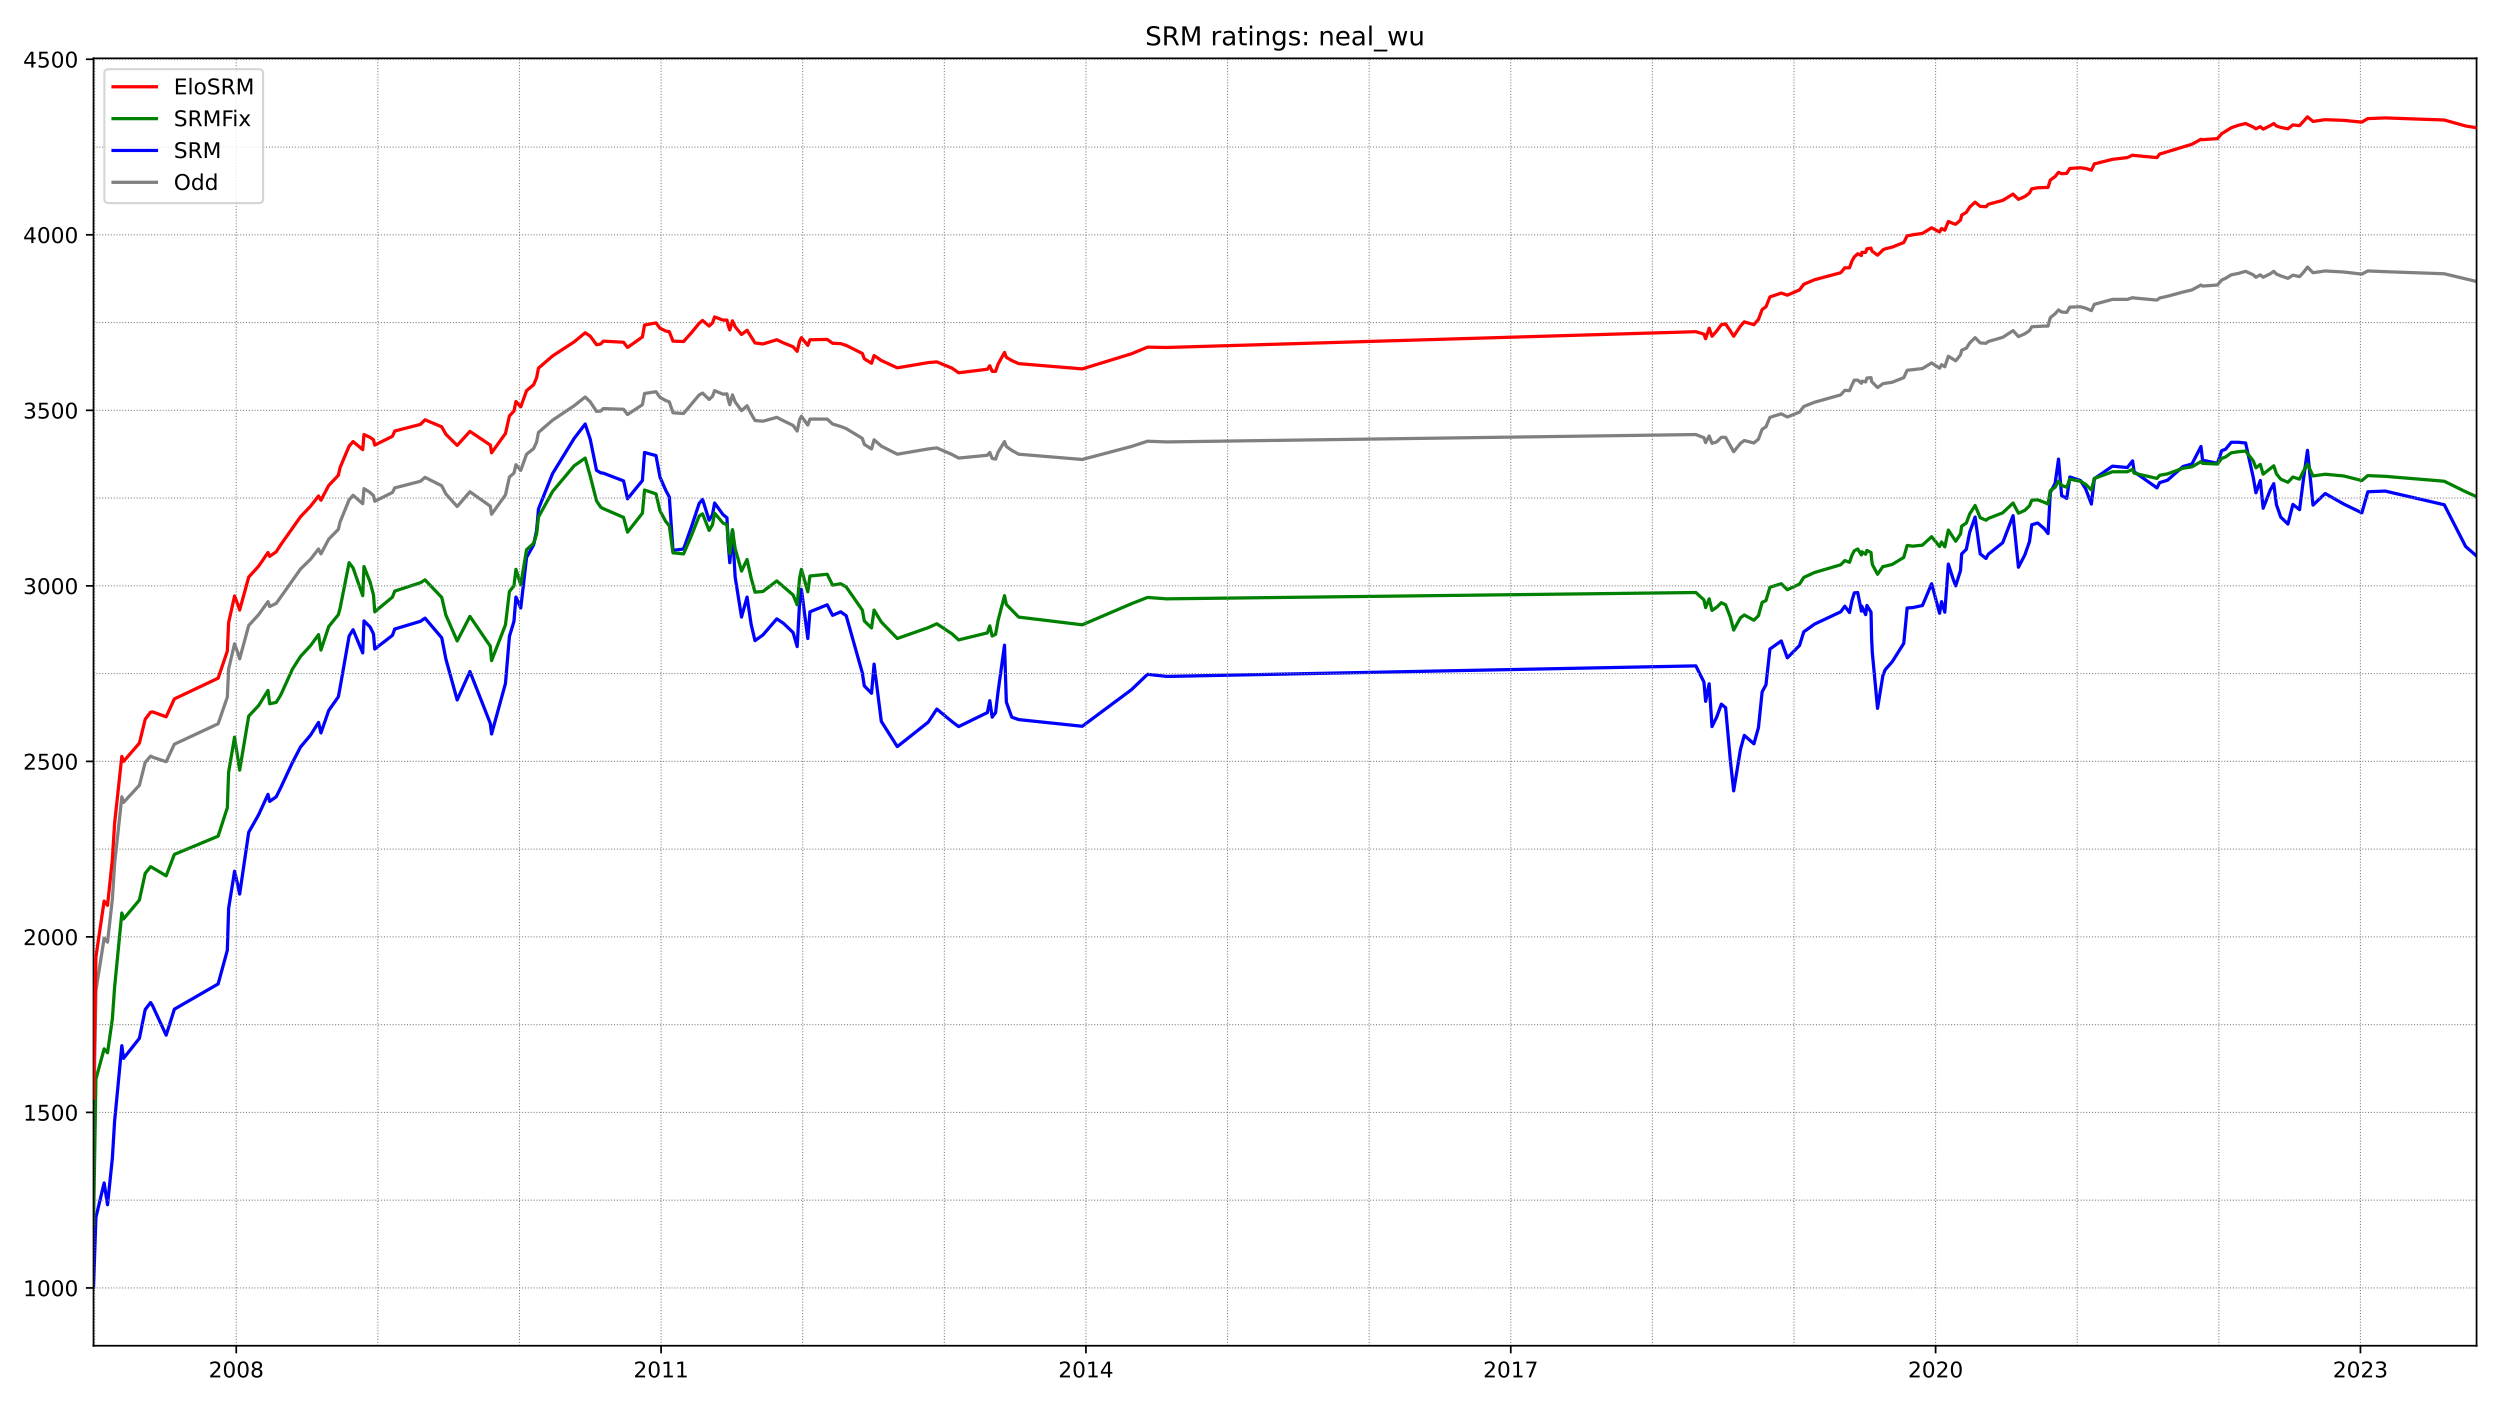 <?xml version="1.0" encoding="utf-8" standalone="no"?>
<!DOCTYPE svg PUBLIC "-//W3C//DTD SVG 1.1//EN"
  "http://www.w3.org/Graphics/SVG/1.1/DTD/svg11.dtd">
<!-- Created with matplotlib (https://matplotlib.org/) -->
<svg height="648pt" version="1.1" viewBox="0 0 1152 648" width="1152pt" xmlns="http://www.w3.org/2000/svg" xmlns:xlink="http://www.w3.org/1999/xlink">
 <defs>
  <style type="text/css">*{stroke-linecap:butt;stroke-linejoin:round;}</style>
 </defs>
 <g id="figure_1">
  <g id="patch_1">
   <path d="M 0 648 
L 1152 648 
L 1152 0 
L 0 0 
z
" style="fill:#ffffff;"/>
  </g>
  <g id="axes_1">
   <g id="patch_2">
    <path d="M 43.09 620.12 
L 1141.2 620.12 
L 1141.2 26.88 
L 43.09 26.88 
z
" style="fill:#ffffff;"/>
   </g>
   <g id="line2d_1">
    <path clip-path="url(#p4c773c5b43)" d="M 43.09 519.877 
L 44.199 456.467 
L 47.984 432.365 
L 49.55 434.144 
L 51.769 414.409 
L 52.813 398.072 
L 56.141 367.175 
L 56.924 369.763 
L 64.233 361.837 
L 66.908 351.323 
L 69.388 348.411 
L 70.301 348.896 
L 76.566 350.999 
L 80.351 342.911 
L 100.514 333.529 
L 104.756 321.235 
L 105.343 308.295 
L 108.084 296.648 
L 109.65 301.015 
L 110.433 303.603 
L 114.609 288.236 
L 119.177 283.222 
L 123.484 277.237 
L 124.267 279.501 
L 127.269 278.045 
L 129.357 275.134 
L 138.493 262.193 
L 143.126 257.664 
L 146.78 252.972 
L 147.889 255.237 
L 151.478 248.443 
L 155.916 243.914 
L 156.699 240.517 
L 160.875 230.326 
L 162.702 228.223 
L 167.14 232.105 
L 167.727 225.15 
L 170.533 226.929 
L 172.099 228.385 
L 172.686 230.973 
L 180.843 226.929 
L 181.887 224.826 
L 193.764 221.753 
L 195.852 219.973 
L 203.552 223.856 
L 205.444 227.576 
L 210.665 233.399 
L 216.538 226.606 
L 225.934 233.238 
L 226.522 236.958 
L 232.917 228.061 
L 234.744 219.812 
L 236.832 218.032 
L 237.745 214.15 
L 239.964 216.738 
L 242.64 209.297 
L 245.902 206.709 
L 247.273 203.636 
L 248.121 199.268 
L 254.646 193.606 
L 264.565 186.974 
L 269.655 182.93 
L 272.004 185.195 
L 274.876 189.562 
L 276.833 189.401 
L 278.008 188.268 
L 287.339 188.592 
L 289.166 191.018 
L 296.018 186.489 
L 296.997 181.313 
L 302.283 180.504 
L 304.11 183.092 
L 306.72 184.548 
L 308.417 185.195 
L 310.113 190.209 
L 315.007 190.533 
L 322.185 181.96 
L 323.751 181.151 
L 326.753 184.063 
L 328.319 182.607 
L 329.298 180.019 
L 333.148 181.636 
L 334.975 181.474 
L 335.628 184.386 
L 336.28 186.489 
L 337.52 181.96 
L 338.76 185.195 
L 341.697 189.239 
L 344.242 186.974 
L 346.134 190.695 
L 347.896 193.768 
L 351.55 194.092 
L 357.945 192.312 
L 361.077 193.93 
L 365.449 196.033 
L 367.342 198.621 
L 368.451 193.445 
L 369.299 191.827 
L 372.236 195.871 
L 373.215 193.121 
L 381.176 193.121 
L 383.655 195.386 
L 387.375 196.518 
L 389.92 197.489 
L 397.359 202.018 
L 398.273 204.768 
L 401.601 206.871 
L 402.775 202.665 
L 406.103 205.577 
L 413.477 209.297 
L 427.768 206.871 
L 431.683 206.385 
L 438.731 209.459 
L 441.732 211.077 
L 454.979 209.782 
L 456.088 208.488 
L 457.198 211.238 
L 458.764 211.562 
L 459.939 208.327 
L 462.875 203.474 
L 463.723 205.738 
L 466.203 207.518 
L 469.4 209.297 
L 498.7 211.724 
L 521.343 205.738 
L 528.782 203.312 
L 537.527 203.636 
L 781.45 200.239 
L 785.169 201.694 
L 785.952 203.959 
L 787.584 200.886 
L 788.889 204.283 
L 791.042 203.636 
L 793.195 201.533 
L 795.153 201.533 
L 798.873 208.165 
L 802.005 204.283 
L 803.767 202.989 
L 808.204 204.121 
L 810.292 202.341 
L 811.989 197.812 
L 813.751 196.68 
L 815.578 192.312 
L 820.798 190.695 
L 823.604 192.151 
L 829.216 189.886 
L 831.174 187.298 
L 836.133 185.357 
L 848.205 181.96 
L 850.098 179.857 
L 852.251 180.019 
L 853.36 177.43 
L 854.47 175.166 
L 856.036 175.166 
L 857.733 176.622 
L 857.928 175.651 
L 859.69 175.975 
L 860.278 174.195 
L 862.17 174.033 
L 862.431 175.813 
L 865.172 178.563 
L 866.411 177.754 
L 867.651 176.783 
L 871.958 176.136 
L 877.244 174.033 
L 878.81 170.636 
L 885.857 169.828 
L 890.099 167.239 
L 893.753 169.666 
L 894.667 168.048 
L 896.168 169.019 
L 897.799 164.166 
L 901.192 166.269 
L 903.411 163.519 
L 903.933 161.416 
L 906.086 160.446 
L 907.653 158.019 
L 910.132 155.593 
L 912.481 158.019 
L 915.157 158.181 
L 916.201 157.372 
L 922.857 155.431 
L 927.621 152.358 
L 930.1 155.107 
L 933.037 153.813 
L 935.19 152.358 
L 936.234 150.578 
L 941.977 150.255 
L 943.739 150.255 
L 944.783 146.372 
L 947.001 144.593 
L 948.567 142.814 
L 950.003 143.784 
L 952.352 143.946 
L 953.788 141.52 
L 958.682 141.358 
L 961.096 142.005 
L 963.707 143.137 
L 965.077 140.225 
L 973.43 137.961 
L 980.281 137.961 
L 982.696 137.152 
L 983.414 137.314 
L 993.92 138.284 
L 995.159 137.314 
L 998.814 136.505 
L 1005.927 134.564 
L 1010.038 133.593 
L 1014.214 131.329 
L 1014.932 131.814 
L 1021.783 131.329 
L 1023.741 129.064 
L 1025.503 128.255 
L 1028.178 126.638 
L 1031.441 125.991 
L 1034.769 125.02 
L 1038.293 126.638 
L 1039.533 127.77 
L 1041.556 126.638 
L 1042.861 127.77 
L 1046.124 126.152 
L 1047.755 125.02 
L 1048.995 126.314 
L 1050.952 127.123 
L 1054.28 128.255 
L 1056.564 126.799 
L 1059.631 127.446 
L 1061.458 125.505 
L 1063.286 123.079 
L 1065.831 125.667 
L 1071.442 124.858 
L 1079.991 125.344 
L 1088.344 126.314 
L 1091.084 124.858 
L 1099.045 125.182 
L 1126.322 126.152 
L 1141.2 129.711 
L 1141.2 129.711 
" style="fill:none;stroke:#808080;stroke-linecap:square;stroke-width:1.5;"/>
   </g>
   <g id="line2d_2">
    <path clip-path="url(#p4c773c5b43)" d="M 43.09 593.155 
L 44.199 560.964 
L 47.984 545.112 
L 49.55 555.141 
L 51.769 533.788 
L 52.813 516.642 
L 56.141 481.863 
L 56.924 487.687 
L 64.233 478.466 
L 66.908 465.202 
L 69.388 461.967 
L 70.301 463.423 
L 76.566 477.011 
L 80.351 465.04 
L 100.514 453.394 
L 104.756 437.865 
L 105.343 418.615 
L 108.084 401.469 
L 109.65 408.101 
L 110.433 411.983 
L 114.609 383.513 
L 119.177 375.425 
L 123.484 366.043 
L 124.267 369.278 
L 127.269 367.175 
L 129.357 362.97 
L 134.773 351.323 
L 138.493 344.205 
L 143.126 338.705 
L 146.78 332.882 
L 147.889 337.735 
L 151.478 327.382 
L 155.916 321.074 
L 156.699 316.868 
L 160.875 293.089 
L 162.702 290.177 
L 167.14 300.854 
L 167.727 286.133 
L 170.533 288.883 
L 172.099 292.118 
L 172.686 299.074 
L 180.843 292.766 
L 181.887 289.854 
L 193.764 286.295 
L 195.852 284.839 
L 203.552 293.898 
L 205.444 303.603 
L 210.665 322.529 
L 216.538 309.427 
L 225.934 333.367 
L 226.522 338.22 
L 232.917 314.927 
L 234.744 293.251 
L 236.832 286.295 
L 237.745 275.134 
L 239.964 280.148 
L 242.64 256.855 
L 245.902 251.031 
L 247.273 244.399 
L 248.121 234.532 
L 254.646 218.194 
L 264.565 202.018 
L 269.655 195.386 
L 272.004 202.503 
L 274.876 216.738 
L 276.833 217.87 
L 278.008 218.032 
L 287.339 221.591 
L 289.166 229.841 
L 296.018 221.429 
L 296.997 208.488 
L 302.283 209.944 
L 304.11 219.812 
L 306.72 225.797 
L 308.417 229.032 
L 310.113 253.62 
L 315.007 252.972 
L 318.727 242.458 
L 322.185 231.944 
L 323.751 230.164 
L 326.753 239.708 
L 328.319 237.12 
L 329.298 231.782 
L 333.148 237.12 
L 334.975 238.576 
L 335.628 251.355 
L 336.28 259.281 
L 337.52 244.399 
L 338.76 265.913 
L 341.697 284.354 
L 344.242 275.134 
L 346.134 287.751 
L 347.896 295.192 
L 351.55 292.604 
L 357.945 285.163 
L 361.077 287.266 
L 365.449 291.471 
L 367.342 297.942 
L 368.451 277.56 
L 369.299 271.575 
L 372.236 294.221 
L 373.215 281.928 
L 381.176 278.692 
L 383.655 283.545 
L 387.375 281.928 
L 389.92 283.707 
L 397.359 310.074 
L 398.273 316.059 
L 401.601 319.456 
L 402.775 306.03 
L 406.103 332.397 
L 413.477 344.044 
L 427.768 332.72 
L 431.683 326.735 
L 438.731 332.559 
L 441.732 334.823 
L 454.979 328.353 
L 456.088 322.853 
L 457.198 330.456 
L 458.764 328.353 
L 459.939 318.485 
L 462.875 297.295 
L 463.723 323.5 
L 466.203 330.456 
L 469.4 331.588 
L 498.7 334.661 
L 521.343 317.838 
L 528.782 310.721 
L 537.527 311.691 
L 781.45 306.839 
L 785.169 314.28 
L 785.952 323.176 
L 787.584 315.088 
L 788.889 334.823 
L 791.042 330.456 
L 793.195 324.471 
L 795.153 326.088 
L 797.372 350.676 
L 798.873 364.425 
L 802.005 345.338 
L 803.767 338.867 
L 808.204 342.749 
L 810.292 335.309 
L 811.989 318.809 
L 813.751 315.574 
L 815.578 299.074 
L 820.798 295.354 
L 823.604 303.118 
L 829.216 297.457 
L 831.174 291.148 
L 836.133 287.589 
L 848.205 281.928 
L 850.098 279.339 
L 852.251 282.251 
L 853.36 276.751 
L 854.47 273.193 
L 856.036 273.031 
L 857.733 281.604 
L 857.928 279.339 
L 859.69 283.222 
L 860.278 279.016 
L 862.17 282.089 
L 862.431 293.898 
L 862.757 300.692 
L 865.172 326.412 
L 867.651 311.206 
L 868.695 308.618 
L 871.958 304.898 
L 877.244 296.486 
L 878.81 280.148 
L 881.355 279.986 
L 885.857 279.016 
L 890.099 268.987 
L 893.753 282.575 
L 894.667 277.237 
L 896.168 282.089 
L 897.799 259.928 
L 900.083 267.046 
L 901.192 269.957 
L 903.411 262.84 
L 903.933 255.237 
L 906.086 253.134 
L 907.653 245.208 
L 910.132 238.252 
L 912.481 255.237 
L 915.157 257.34 
L 916.201 255.399 
L 922.857 250.061 
L 927.621 237.605 
L 930.1 261.384 
L 933.037 255.722 
L 935.19 249.576 
L 936.234 241.811 
L 938.975 241.002 
L 941.977 243.59 
L 943.739 245.855 
L 944.783 226.929 
L 947.001 222.723 
L 948.567 211.562 
L 950.003 228.385 
L 952.352 229.679 
L 953.788 219.812 
L 958.682 221.429 
L 961.096 225.311 
L 963.707 232.267 
L 965.077 220.62 
L 973.43 214.797 
L 980.281 215.444 
L 982.696 212.371 
L 983.414 217.385 
L 993.92 224.826 
L 995.159 222.4 
L 998.814 221.267 
L 1005.927 214.959 
L 1010.038 213.826 
L 1014.214 205.738 
L 1014.932 212.047 
L 1021.783 213.503 
L 1023.741 207.68 
L 1025.503 207.033 
L 1028.178 203.797 
L 1031.441 203.797 
L 1034.769 204.121 
L 1038.293 219.973 
L 1039.533 227.091 
L 1041.556 221.429 
L 1042.861 234.208 
L 1046.124 225.797 
L 1047.755 222.885 
L 1048.995 232.591 
L 1050.952 238.252 
L 1054.28 241.487 
L 1056.564 232.429 
L 1059.631 234.855 
L 1061.458 220.62 
L 1063.286 207.518 
L 1065.831 232.752 
L 1071.442 227.414 
L 1079.991 232.267 
L 1088.344 236.311 
L 1091.084 226.606 
L 1099.045 226.282 
L 1126.322 232.591 
L 1136.175 251.84 
L 1141.2 256.208 
L 1141.2 256.208 
" style="fill:none;stroke:#0000ff;stroke-linecap:square;stroke-width:1.5;"/>
   </g>
   <g id="matplotlib.axis_1">
    <g id="xtick_1">
     <g id="line2d_3">
      <defs>
       <path d="M 0 0 
L 0 3.5 
" id="mfca8dbb200" style="stroke:#000000;stroke-width:0.8;"/>
      </defs>
      <g>
       <use style="stroke:#000000;stroke-width:0.8;" x="108.867" xlink:href="#mfca8dbb200" y="620.12"/>
      </g>
     </g>
     <g id="text_1">
      <!-- 2008 -->
      <g transform="translate(96.142 634.718)scale(0.1 -0.1)">
       <defs>
        <path d="M 19.188 8.297 
L 53.609 8.297 
L 53.609 0 
L 7.328 0 
L 7.328 8.297 
Q 12.938 14.109 22.625 23.891 
Q 32.328 33.688 34.812 36.531 
Q 39.547 41.844 41.422 45.531 
Q 43.312 49.219 43.312 52.781 
Q 43.312 58.594 39.234 62.25 
Q 35.156 65.922 28.609 65.922 
Q 23.969 65.922 18.812 64.312 
Q 13.672 62.703 7.812 59.422 
L 7.812 69.391 
Q 13.766 71.781 18.938 73 
Q 24.125 74.219 28.422 74.219 
Q 39.75 74.219 46.484 68.547 
Q 53.219 62.891 53.219 53.422 
Q 53.219 48.922 51.531 44.891 
Q 49.859 40.875 45.406 35.406 
Q 44.188 33.984 37.641 27.219 
Q 31.109 20.453 19.188 8.297 
z
" id="DejaVuSans-50"/>
        <path d="M 31.781 66.406 
Q 24.172 66.406 20.328 58.906 
Q 16.5 51.422 16.5 36.375 
Q 16.5 21.391 20.328 13.891 
Q 24.172 6.391 31.781 6.391 
Q 39.453 6.391 43.281 13.891 
Q 47.125 21.391 47.125 36.375 
Q 47.125 51.422 43.281 58.906 
Q 39.453 66.406 31.781 66.406 
z
M 31.781 74.219 
Q 44.047 74.219 50.516 64.516 
Q 56.984 54.828 56.984 36.375 
Q 56.984 17.969 50.516 8.266 
Q 44.047 -1.422 31.781 -1.422 
Q 19.531 -1.422 13.062 8.266 
Q 6.594 17.969 6.594 36.375 
Q 6.594 54.828 13.062 64.516 
Q 19.531 74.219 31.781 74.219 
z
" id="DejaVuSans-48"/>
        <path d="M 31.781 34.625 
Q 24.75 34.625 20.719 30.859 
Q 16.703 27.094 16.703 20.516 
Q 16.703 13.922 20.719 10.156 
Q 24.75 6.391 31.781 6.391 
Q 38.812 6.391 42.859 10.172 
Q 46.922 13.969 46.922 20.516 
Q 46.922 27.094 42.891 30.859 
Q 38.875 34.625 31.781 34.625 
z
M 21.922 38.812 
Q 15.578 40.375 12.031 44.719 
Q 8.5 49.078 8.5 55.328 
Q 8.5 64.062 14.719 69.141 
Q 20.953 74.219 31.781 74.219 
Q 42.672 74.219 48.875 69.141 
Q 55.078 64.062 55.078 55.328 
Q 55.078 49.078 51.531 44.719 
Q 48 40.375 41.703 38.812 
Q 48.828 37.156 52.797 32.312 
Q 56.781 27.484 56.781 20.516 
Q 56.781 9.906 50.312 4.234 
Q 43.844 -1.422 31.781 -1.422 
Q 19.734 -1.422 13.25 4.234 
Q 6.781 9.906 6.781 20.516 
Q 6.781 27.484 10.781 32.312 
Q 14.797 37.156 21.922 38.812 
z
M 18.312 54.391 
Q 18.312 48.734 21.844 45.562 
Q 25.391 42.391 31.781 42.391 
Q 38.141 42.391 41.719 45.562 
Q 45.312 48.734 45.312 54.391 
Q 45.312 60.062 41.719 63.234 
Q 38.141 66.406 31.781 66.406 
Q 25.391 66.406 21.844 63.234 
Q 18.312 60.062 18.312 54.391 
z
" id="DejaVuSans-56"/>
       </defs>
       <use xlink:href="#DejaVuSans-50"/>
       <use x="63.623" xlink:href="#DejaVuSans-48"/>
       <use x="127.246" xlink:href="#DejaVuSans-48"/>
       <use x="190.869" xlink:href="#DejaVuSans-56"/>
      </g>
     </g>
    </g>
    <g id="xtick_2">
     <g id="line2d_4">
      <g>
       <use style="stroke:#000000;stroke-width:0.8;" x="304.632" xlink:href="#mfca8dbb200" y="620.12"/>
      </g>
     </g>
     <g id="text_2">
      <!-- 2011 -->
      <g transform="translate(291.907 634.718)scale(0.1 -0.1)">
       <defs>
        <path d="M 12.406 8.297 
L 28.516 8.297 
L 28.516 63.922 
L 10.984 60.406 
L 10.984 69.391 
L 28.422 72.906 
L 38.281 72.906 
L 38.281 8.297 
L 54.391 8.297 
L 54.391 0 
L 12.406 0 
z
" id="DejaVuSans-49"/>
       </defs>
       <use xlink:href="#DejaVuSans-50"/>
       <use x="63.623" xlink:href="#DejaVuSans-48"/>
       <use x="127.246" xlink:href="#DejaVuSans-49"/>
       <use x="190.869" xlink:href="#DejaVuSans-49"/>
      </g>
     </g>
    </g>
    <g id="xtick_3">
     <g id="line2d_5">
      <g>
       <use style="stroke:#000000;stroke-width:0.8;" x="500.397" xlink:href="#mfca8dbb200" y="620.12"/>
      </g>
     </g>
     <g id="text_3">
      <!-- 2014 -->
      <g transform="translate(487.672 634.718)scale(0.1 -0.1)">
       <defs>
        <path d="M 37.797 64.312 
L 12.891 25.391 
L 37.797 25.391 
z
M 35.203 72.906 
L 47.609 72.906 
L 47.609 25.391 
L 58.016 25.391 
L 58.016 17.188 
L 47.609 17.188 
L 47.609 0 
L 37.797 0 
L 37.797 17.188 
L 4.891 17.188 
L 4.891 26.703 
z
" id="DejaVuSans-52"/>
       </defs>
       <use xlink:href="#DejaVuSans-50"/>
       <use x="63.623" xlink:href="#DejaVuSans-48"/>
       <use x="127.246" xlink:href="#DejaVuSans-49"/>
       <use x="190.869" xlink:href="#DejaVuSans-52"/>
      </g>
     </g>
    </g>
    <g id="xtick_4">
     <g id="line2d_6">
      <g>
       <use style="stroke:#000000;stroke-width:0.8;" x="696.161" xlink:href="#mfca8dbb200" y="620.12"/>
      </g>
     </g>
     <g id="text_4">
      <!-- 2017 -->
      <g transform="translate(683.436 634.718)scale(0.1 -0.1)">
       <defs>
        <path d="M 8.203 72.906 
L 55.078 72.906 
L 55.078 68.703 
L 28.609 0 
L 18.312 0 
L 43.219 64.594 
L 8.203 64.594 
z
" id="DejaVuSans-55"/>
       </defs>
       <use xlink:href="#DejaVuSans-50"/>
       <use x="63.623" xlink:href="#DejaVuSans-48"/>
       <use x="127.246" xlink:href="#DejaVuSans-49"/>
       <use x="190.869" xlink:href="#DejaVuSans-55"/>
      </g>
     </g>
    </g>
    <g id="xtick_5">
     <g id="line2d_7">
      <g>
       <use style="stroke:#000000;stroke-width:0.8;" x="891.926" xlink:href="#mfca8dbb200" y="620.12"/>
      </g>
     </g>
     <g id="text_5">
      <!-- 2020 -->
      <g transform="translate(879.201 634.718)scale(0.1 -0.1)">
       <use xlink:href="#DejaVuSans-50"/>
       <use x="63.623" xlink:href="#DejaVuSans-48"/>
       <use x="127.246" xlink:href="#DejaVuSans-50"/>
       <use x="190.869" xlink:href="#DejaVuSans-48"/>
      </g>
     </g>
    </g>
    <g id="xtick_6">
     <g id="line2d_8">
      <g>
       <use style="stroke:#000000;stroke-width:0.8;" x="1087.691" xlink:href="#mfca8dbb200" y="620.12"/>
      </g>
     </g>
     <g id="text_6">
      <!-- 2023 -->
      <g transform="translate(1074.966 634.718)scale(0.1 -0.1)">
       <defs>
        <path d="M 40.578 39.312 
Q 47.656 37.797 51.625 33 
Q 55.609 28.219 55.609 21.188 
Q 55.609 10.406 48.188 4.484 
Q 40.766 -1.422 27.094 -1.422 
Q 22.516 -1.422 17.656 -0.516 
Q 12.797 0.391 7.625 2.203 
L 7.625 11.719 
Q 11.719 9.328 16.594 8.109 
Q 21.484 6.891 26.812 6.891 
Q 36.078 6.891 40.938 10.547 
Q 45.797 14.203 45.797 21.188 
Q 45.797 27.641 41.281 31.266 
Q 36.766 34.906 28.719 34.906 
L 20.219 34.906 
L 20.219 43.016 
L 29.109 43.016 
Q 36.375 43.016 40.234 45.922 
Q 44.094 48.828 44.094 54.297 
Q 44.094 59.906 40.109 62.906 
Q 36.141 65.922 28.719 65.922 
Q 24.656 65.922 20.016 65.031 
Q 15.375 64.156 9.812 62.312 
L 9.812 71.094 
Q 15.438 72.656 20.344 73.438 
Q 25.25 74.219 29.594 74.219 
Q 40.828 74.219 47.359 69.109 
Q 53.906 64.016 53.906 55.328 
Q 53.906 49.266 50.438 45.094 
Q 46.969 40.922 40.578 39.312 
z
" id="DejaVuSans-51"/>
       </defs>
       <use xlink:href="#DejaVuSans-50"/>
       <use x="63.623" xlink:href="#DejaVuSans-48"/>
       <use x="127.246" xlink:href="#DejaVuSans-50"/>
       <use x="190.869" xlink:href="#DejaVuSans-51"/>
      </g>
     </g>
    </g>
   </g>
   <g id="matplotlib.axis_2">
    <g id="ytick_1">
     <g id="line2d_9">
      <defs>
       <path d="M 0 0 
L -3.5 0 
" id="m276b0abfb2" style="stroke:#000000;stroke-width:0.8;"/>
      </defs>
      <g>
       <use style="stroke:#000000;stroke-width:0.8;" x="43.09" xlink:href="#m276b0abfb2" y="593.478"/>
      </g>
     </g>
     <g id="text_7">
      <!-- 1000 -->
      <g transform="translate(10.64 597.277)scale(0.1 -0.1)">
       <use xlink:href="#DejaVuSans-49"/>
       <use x="63.623" xlink:href="#DejaVuSans-48"/>
       <use x="127.246" xlink:href="#DejaVuSans-48"/>
       <use x="190.869" xlink:href="#DejaVuSans-48"/>
      </g>
     </g>
    </g>
    <g id="ytick_2">
     <g id="line2d_10">
      <g>
       <use style="stroke:#000000;stroke-width:0.8;" x="43.09" xlink:href="#m276b0abfb2" y="512.598"/>
      </g>
     </g>
     <g id="text_8">
      <!-- 1500 -->
      <g transform="translate(10.64 516.397)scale(0.1 -0.1)">
       <defs>
        <path d="M 10.797 72.906 
L 49.516 72.906 
L 49.516 64.594 
L 19.828 64.594 
L 19.828 46.734 
Q 21.969 47.469 24.109 47.828 
Q 26.266 48.188 28.422 48.188 
Q 40.625 48.188 47.75 41.5 
Q 54.891 34.812 54.891 23.391 
Q 54.891 11.625 47.562 5.094 
Q 40.234 -1.422 26.906 -1.422 
Q 22.312 -1.422 17.547 -0.641 
Q 12.797 0.141 7.719 1.703 
L 7.719 11.625 
Q 12.109 9.234 16.797 8.062 
Q 21.484 6.891 26.703 6.891 
Q 35.156 6.891 40.078 11.328 
Q 45.016 15.766 45.016 23.391 
Q 45.016 31 40.078 35.438 
Q 35.156 39.891 26.703 39.891 
Q 22.75 39.891 18.812 39.016 
Q 14.891 38.141 10.797 36.281 
z
" id="DejaVuSans-53"/>
       </defs>
       <use xlink:href="#DejaVuSans-49"/>
       <use x="63.623" xlink:href="#DejaVuSans-53"/>
       <use x="127.246" xlink:href="#DejaVuSans-48"/>
       <use x="190.869" xlink:href="#DejaVuSans-48"/>
      </g>
     </g>
    </g>
    <g id="ytick_3">
     <g id="line2d_11">
      <g>
       <use style="stroke:#000000;stroke-width:0.8;" x="43.09" xlink:href="#m276b0abfb2" y="431.718"/>
      </g>
     </g>
     <g id="text_9">
      <!-- 2000 -->
      <g transform="translate(10.64 435.517)scale(0.1 -0.1)">
       <use xlink:href="#DejaVuSans-50"/>
       <use x="63.623" xlink:href="#DejaVuSans-48"/>
       <use x="127.246" xlink:href="#DejaVuSans-48"/>
       <use x="190.869" xlink:href="#DejaVuSans-48"/>
      </g>
     </g>
    </g>
    <g id="ytick_4">
     <g id="line2d_12">
      <g>
       <use style="stroke:#000000;stroke-width:0.8;" x="43.09" xlink:href="#m276b0abfb2" y="350.838"/>
      </g>
     </g>
     <g id="text_10">
      <!-- 2500 -->
      <g transform="translate(10.64 354.637)scale(0.1 -0.1)">
       <use xlink:href="#DejaVuSans-50"/>
       <use x="63.623" xlink:href="#DejaVuSans-53"/>
       <use x="127.246" xlink:href="#DejaVuSans-48"/>
       <use x="190.869" xlink:href="#DejaVuSans-48"/>
      </g>
     </g>
    </g>
    <g id="ytick_5">
     <g id="line2d_13">
      <g>
       <use style="stroke:#000000;stroke-width:0.8;" x="43.09" xlink:href="#m276b0abfb2" y="269.957"/>
      </g>
     </g>
     <g id="text_11">
      <!-- 3000 -->
      <g transform="translate(10.64 273.757)scale(0.1 -0.1)">
       <use xlink:href="#DejaVuSans-51"/>
       <use x="63.623" xlink:href="#DejaVuSans-48"/>
       <use x="127.246" xlink:href="#DejaVuSans-48"/>
       <use x="190.869" xlink:href="#DejaVuSans-48"/>
      </g>
     </g>
    </g>
    <g id="ytick_6">
     <g id="line2d_14">
      <g>
       <use style="stroke:#000000;stroke-width:0.8;" x="43.09" xlink:href="#m276b0abfb2" y="189.077"/>
      </g>
     </g>
     <g id="text_12">
      <!-- 3500 -->
      <g transform="translate(10.64 192.876)scale(0.1 -0.1)">
       <use xlink:href="#DejaVuSans-51"/>
       <use x="63.623" xlink:href="#DejaVuSans-53"/>
       <use x="127.246" xlink:href="#DejaVuSans-48"/>
       <use x="190.869" xlink:href="#DejaVuSans-48"/>
      </g>
     </g>
    </g>
    <g id="ytick_7">
     <g id="line2d_15">
      <g>
       <use style="stroke:#000000;stroke-width:0.8;" x="43.09" xlink:href="#m276b0abfb2" y="108.197"/>
      </g>
     </g>
     <g id="text_13">
      <!-- 4000 -->
      <g transform="translate(10.64 111.996)scale(0.1 -0.1)">
       <use xlink:href="#DejaVuSans-52"/>
       <use x="63.623" xlink:href="#DejaVuSans-48"/>
       <use x="127.246" xlink:href="#DejaVuSans-48"/>
       <use x="190.869" xlink:href="#DejaVuSans-48"/>
      </g>
     </g>
    </g>
    <g id="ytick_8">
     <g id="line2d_16">
      <g>
       <use style="stroke:#000000;stroke-width:0.8;" x="43.09" xlink:href="#m276b0abfb2" y="27.317"/>
      </g>
     </g>
     <g id="text_14">
      <!-- 4500 -->
      <g transform="translate(10.64 31.116)scale(0.1 -0.1)">
       <use xlink:href="#DejaVuSans-52"/>
       <use x="63.623" xlink:href="#DejaVuSans-53"/>
       <use x="127.246" xlink:href="#DejaVuSans-48"/>
       <use x="190.869" xlink:href="#DejaVuSans-48"/>
      </g>
     </g>
    </g>
   </g>
   <g id="line2d_17">
    <path clip-path="url(#p4c773c5b43)" d="M 43.09 564.523 
L 44.199 497.231 
L 47.984 483.319 
L 49.55 485.099 
L 51.769 469.57 
L 52.813 454.849 
L 56.141 420.718 
L 56.924 423.468 
L 64.233 414.733 
L 66.908 402.439 
L 69.388 399.366 
L 70.301 399.851 
L 76.566 403.571 
L 80.351 393.704 
L 100.514 385.292 
L 104.756 372.19 
L 105.343 355.852 
L 108.084 339.676 
L 110.433 354.882 
L 114.609 329.97 
L 119.177 325.118 
L 123.484 318.162 
L 124.267 324.309 
L 127.269 323.662 
L 129.357 320.265 
L 134.773 308.295 
L 138.493 302.471 
L 143.126 297.457 
L 146.78 292.442 
L 147.889 299.559 
L 151.478 288.722 
L 155.916 283.222 
L 156.699 280.31 
L 160.875 259.281 
L 162.702 261.708 
L 167.14 274.487 
L 167.727 261.06 
L 170.533 268.178 
L 172.099 274.163 
L 172.686 281.928 
L 180.843 275.134 
L 181.887 272.384 
L 193.764 268.501 
L 195.852 267.207 
L 203.552 275.295 
L 205.444 283.383 
L 210.665 295.354 
L 216.538 284.03 
L 225.934 297.78 
L 226.522 304.412 
L 232.917 287.913 
L 234.744 272.545 
L 236.832 269.957 
L 237.745 262.355 
L 239.964 269.472 
L 242.64 253.296 
L 245.902 250.384 
L 247.273 246.017 
L 248.121 238.252 
L 254.646 226.444 
L 264.565 214.635 
L 269.655 211.077 
L 272.004 219.488 
L 274.876 230.811 
L 276.833 233.723 
L 278.008 234.37 
L 287.339 238.414 
L 289.166 245.208 
L 296.018 236.473 
L 296.997 225.797 
L 302.283 227.576 
L 304.11 235.341 
L 306.72 240.193 
L 308.417 242.296 
L 310.113 254.752 
L 315.007 255.237 
L 318.727 246.502 
L 322.185 237.767 
L 323.751 236.796 
L 326.753 244.399 
L 328.319 241.811 
L 329.298 236.473 
L 333.148 241.002 
L 334.975 241.811 
L 335.628 250.061 
L 336.28 255.075 
L 337.52 244.076 
L 338.76 252.811 
L 341.697 263.163 
L 344.242 257.825 
L 346.134 266.399 
L 347.896 272.869 
L 351.55 272.545 
L 357.945 267.693 
L 365.449 274.163 
L 367.342 278.692 
L 368.451 266.399 
L 369.299 262.355 
L 372.236 272.707 
L 373.215 265.428 
L 381.176 264.619 
L 383.655 269.634 
L 387.375 268.987 
L 389.92 270.443 
L 397.359 281.119 
L 398.273 286.133 
L 401.601 289.369 
L 402.775 281.119 
L 406.103 286.619 
L 413.477 294.221 
L 427.768 289.207 
L 431.683 287.427 
L 438.731 292.118 
L 441.732 294.868 
L 454.979 291.633 
L 456.088 288.398 
L 457.198 293.089 
L 458.764 292.28 
L 459.939 285.81 
L 462.875 274.487 
L 463.723 278.531 
L 469.4 284.354 
L 498.7 287.913 
L 521.343 278.207 
L 528.782 275.295 
L 537.527 275.942 
L 781.45 273.031 
L 785.169 276.428 
L 785.952 279.986 
L 787.584 275.942 
L 788.889 281.281 
L 791.042 279.825 
L 793.195 277.722 
L 795.153 278.692 
L 797.372 284.516 
L 798.873 290.339 
L 802.005 284.678 
L 803.767 283.383 
L 808.204 285.81 
L 810.292 283.707 
L 811.989 277.56 
L 813.751 276.751 
L 815.578 270.604 
L 820.798 268.987 
L 823.604 271.737 
L 829.216 269.149 
L 831.174 266.075 
L 836.133 263.81 
L 848.205 260.252 
L 850.098 258.311 
L 852.251 259.119 
L 853.36 255.884 
L 854.47 253.781 
L 856.036 252.972 
L 857.733 255.722 
L 857.928 254.267 
L 859.69 255.399 
L 860.278 253.62 
L 862.17 254.59 
L 862.431 257.664 
L 862.757 260.09 
L 865.172 264.619 
L 867.651 261.06 
L 868.695 260.899 
L 871.958 260.09 
L 877.244 256.855 
L 878.81 251.355 
L 881.355 251.678 
L 885.857 251.193 
L 890.099 247.311 
L 893.753 251.84 
L 894.667 249.737 
L 896.168 252.002 
L 897.799 244.237 
L 901.192 249.414 
L 903.411 246.017 
L 903.933 242.458 
L 906.086 241.002 
L 907.653 236.796 
L 910.132 232.914 
L 912.481 238.576 
L 915.157 239.708 
L 916.201 238.899 
L 922.857 236.311 
L 927.621 231.782 
L 930.1 236.473 
L 933.037 235.179 
L 935.19 233.076 
L 936.234 230.488 
L 938.975 230.326 
L 941.977 231.458 
L 943.739 232.267 
L 944.783 226.12 
L 947.001 224.503 
L 948.567 221.753 
L 950.003 223.694 
L 952.352 224.503 
L 953.788 220.782 
L 958.682 221.753 
L 961.096 223.209 
L 963.707 225.797 
L 965.077 220.459 
L 973.43 217.385 
L 980.281 217.385 
L 982.696 216.253 
L 983.414 218.032 
L 993.92 220.459 
L 995.159 219.003 
L 998.814 218.356 
L 1005.927 215.768 
L 1010.038 215.121 
L 1014.214 212.694 
L 1014.932 213.503 
L 1021.783 213.826 
L 1023.741 211.238 
L 1025.503 210.591 
L 1028.178 208.65 
L 1031.441 208.165 
L 1034.769 207.841 
L 1038.293 212.371 
L 1039.533 215.606 
L 1041.556 213.988 
L 1042.861 218.518 
L 1047.755 214.635 
L 1048.995 218.356 
L 1050.952 220.782 
L 1054.28 222.238 
L 1056.564 219.812 
L 1059.631 220.782 
L 1061.458 217.062 
L 1063.286 213.826 
L 1065.831 219.326 
L 1071.442 218.518 
L 1079.991 219.326 
L 1088.344 221.429 
L 1091.084 219.165 
L 1099.045 219.488 
L 1126.322 221.753 
L 1136.175 226.606 
L 1141.2 228.87 
L 1141.2 228.87 
" style="fill:none;stroke:#008000;stroke-linecap:square;stroke-width:1.5;"/>
   </g>
   <g id="line2d_18">
    <path clip-path="url(#p4c773c5b43)" d="M 43.09 593.478 
L 1141.2 593.478 
" style="fill:none;stroke:#808080;stroke-dasharray:0.5,0.825;stroke-dashoffset:0;stroke-width:0.5;"/>
   </g>
   <g id="line2d_19">
    <path clip-path="url(#p4c773c5b43)" d="M 43.09 553.038 
L 1141.2 553.038 
" style="fill:none;stroke:#808080;stroke-dasharray:0.5,0.825;stroke-dashoffset:0;stroke-width:0.5;"/>
   </g>
   <g id="line2d_20">
    <path clip-path="url(#p4c773c5b43)" d="M 43.09 512.598 
L 1141.2 512.598 
" style="fill:none;stroke:#808080;stroke-dasharray:0.5,0.825;stroke-dashoffset:0;stroke-width:0.5;"/>
   </g>
   <g id="line2d_21">
    <path clip-path="url(#p4c773c5b43)" d="M 43.09 472.158 
L 1141.2 472.158 
" style="fill:none;stroke:#808080;stroke-dasharray:0.5,0.825;stroke-dashoffset:0;stroke-width:0.5;"/>
   </g>
   <g id="line2d_22">
    <path clip-path="url(#p4c773c5b43)" d="M 43.09 431.718 
L 1141.2 431.718 
" style="fill:none;stroke:#808080;stroke-dasharray:0.5,0.825;stroke-dashoffset:0;stroke-width:0.5;"/>
   </g>
   <g id="line2d_23">
    <path clip-path="url(#p4c773c5b43)" d="M 43.09 391.278 
L 1141.2 391.278 
" style="fill:none;stroke:#808080;stroke-dasharray:0.5,0.825;stroke-dashoffset:0;stroke-width:0.5;"/>
   </g>
   <g id="line2d_24">
    <path clip-path="url(#p4c773c5b43)" d="M 43.09 350.838 
L 1141.2 350.838 
" style="fill:none;stroke:#808080;stroke-dasharray:0.5,0.825;stroke-dashoffset:0;stroke-width:0.5;"/>
   </g>
   <g id="line2d_25">
    <path clip-path="url(#p4c773c5b43)" d="M 43.09 310.397 
L 1141.2 310.397 
" style="fill:none;stroke:#808080;stroke-dasharray:0.5,0.825;stroke-dashoffset:0;stroke-width:0.5;"/>
   </g>
   <g id="line2d_26">
    <path clip-path="url(#p4c773c5b43)" d="M 43.09 269.957 
L 1141.2 269.957 
" style="fill:none;stroke:#808080;stroke-dasharray:0.5,0.825;stroke-dashoffset:0;stroke-width:0.5;"/>
   </g>
   <g id="line2d_27">
    <path clip-path="url(#p4c773c5b43)" d="M 43.09 229.517 
L 1141.2 229.517 
" style="fill:none;stroke:#808080;stroke-dasharray:0.5,0.825;stroke-dashoffset:0;stroke-width:0.5;"/>
   </g>
   <g id="line2d_28">
    <path clip-path="url(#p4c773c5b43)" d="M 43.09 189.077 
L 1141.2 189.077 
" style="fill:none;stroke:#808080;stroke-dasharray:0.5,0.825;stroke-dashoffset:0;stroke-width:0.5;"/>
   </g>
   <g id="line2d_29">
    <path clip-path="url(#p4c773c5b43)" d="M 43.09 148.637 
L 1141.2 148.637 
" style="fill:none;stroke:#808080;stroke-dasharray:0.5,0.825;stroke-dashoffset:0;stroke-width:0.5;"/>
   </g>
   <g id="line2d_30">
    <path clip-path="url(#p4c773c5b43)" d="M 43.09 108.197 
L 1141.2 108.197 
" style="fill:none;stroke:#808080;stroke-dasharray:0.5,0.825;stroke-dashoffset:0;stroke-width:0.5;"/>
   </g>
   <g id="line2d_31">
    <path clip-path="url(#p4c773c5b43)" d="M 43.09 67.757 
L 1141.2 67.757 
" style="fill:none;stroke:#808080;stroke-dasharray:0.5,0.825;stroke-dashoffset:0;stroke-width:0.5;"/>
   </g>
   <g id="line2d_32">
    <path clip-path="url(#p4c773c5b43)" d="M 43.09 27.317 
L 1141.2 27.317 
" style="fill:none;stroke:#808080;stroke-dasharray:0.5,0.825;stroke-dashoffset:0;stroke-width:0.5;"/>
   </g>
   <g id="line2d_33">
    <path clip-path="url(#p4c773c5b43)" d="M 43.612 620.12 
L 43.612 26.88 
" style="fill:none;stroke:#808080;stroke-dasharray:0.5,0.825;stroke-dashoffset:0;stroke-width:0.5;"/>
   </g>
   <g id="line2d_34">
    <path clip-path="url(#p4c773c5b43)" d="M 108.867 620.12 
L 108.867 26.88 
" style="fill:none;stroke:#808080;stroke-dasharray:0.5,0.825;stroke-dashoffset:0;stroke-width:0.5;"/>
   </g>
   <g id="line2d_35">
    <path clip-path="url(#p4c773c5b43)" d="M 174.122 620.12 
L 174.122 26.88 
" style="fill:none;stroke:#808080;stroke-dasharray:0.5,0.825;stroke-dashoffset:0;stroke-width:0.5;"/>
   </g>
   <g id="line2d_36">
    <path clip-path="url(#p4c773c5b43)" d="M 239.377 620.12 
L 239.377 26.88 
" style="fill:none;stroke:#808080;stroke-dasharray:0.5,0.825;stroke-dashoffset:0;stroke-width:0.5;"/>
   </g>
   <g id="line2d_37">
    <path clip-path="url(#p4c773c5b43)" d="M 304.632 620.12 
L 304.632 26.88 
" style="fill:none;stroke:#808080;stroke-dasharray:0.5,0.825;stroke-dashoffset:0;stroke-width:0.5;"/>
   </g>
   <g id="line2d_38">
    <path clip-path="url(#p4c773c5b43)" d="M 369.887 620.12 
L 369.887 26.88 
" style="fill:none;stroke:#808080;stroke-dasharray:0.5,0.825;stroke-dashoffset:0;stroke-width:0.5;"/>
   </g>
   <g id="line2d_39">
    <path clip-path="url(#p4c773c5b43)" d="M 435.142 620.12 
L 435.142 26.88 
" style="fill:none;stroke:#808080;stroke-dasharray:0.5,0.825;stroke-dashoffset:0;stroke-width:0.5;"/>
   </g>
   <g id="line2d_40">
    <path clip-path="url(#p4c773c5b43)" d="M 500.397 620.12 
L 500.397 26.88 
" style="fill:none;stroke:#808080;stroke-dasharray:0.5,0.825;stroke-dashoffset:0;stroke-width:0.5;"/>
   </g>
   <g id="line2d_41">
    <path clip-path="url(#p4c773c5b43)" d="M 565.651 620.12 
L 565.651 26.88 
" style="fill:none;stroke:#808080;stroke-dasharray:0.5,0.825;stroke-dashoffset:0;stroke-width:0.5;"/>
   </g>
   <g id="line2d_42">
    <path clip-path="url(#p4c773c5b43)" d="M 630.906 620.12 
L 630.906 26.88 
" style="fill:none;stroke:#808080;stroke-dasharray:0.5,0.825;stroke-dashoffset:0;stroke-width:0.5;"/>
   </g>
   <g id="line2d_43">
    <path clip-path="url(#p4c773c5b43)" d="M 696.161 620.12 
L 696.161 26.88 
" style="fill:none;stroke:#808080;stroke-dasharray:0.5,0.825;stroke-dashoffset:0;stroke-width:0.5;"/>
   </g>
   <g id="line2d_44">
    <path clip-path="url(#p4c773c5b43)" d="M 761.416 620.12 
L 761.416 26.88 
" style="fill:none;stroke:#808080;stroke-dasharray:0.5,0.825;stroke-dashoffset:0;stroke-width:0.5;"/>
   </g>
   <g id="line2d_45">
    <path clip-path="url(#p4c773c5b43)" d="M 826.671 620.12 
L 826.671 26.88 
" style="fill:none;stroke:#808080;stroke-dasharray:0.5,0.825;stroke-dashoffset:0;stroke-width:0.5;"/>
   </g>
   <g id="line2d_46">
    <path clip-path="url(#p4c773c5b43)" d="M 891.926 620.12 
L 891.926 26.88 
" style="fill:none;stroke:#808080;stroke-dasharray:0.5,0.825;stroke-dashoffset:0;stroke-width:0.5;"/>
   </g>
   <g id="line2d_47">
    <path clip-path="url(#p4c773c5b43)" d="M 957.181 620.12 
L 957.181 26.88 
" style="fill:none;stroke:#808080;stroke-dasharray:0.5,0.825;stroke-dashoffset:0;stroke-width:0.5;"/>
   </g>
   <g id="line2d_48">
    <path clip-path="url(#p4c773c5b43)" d="M 1022.436 620.12 
L 1022.436 26.88 
" style="fill:none;stroke:#808080;stroke-dasharray:0.5,0.825;stroke-dashoffset:0;stroke-width:0.5;"/>
   </g>
   <g id="line2d_49">
    <path clip-path="url(#p4c773c5b43)" d="M 1087.691 620.12 
L 1087.691 26.88 
" style="fill:none;stroke:#808080;stroke-dasharray:0.5,0.825;stroke-dashoffset:0;stroke-width:0.5;"/>
   </g>
   <g id="patch_3">
    <path d="M 43.09 620.12 
L 43.09 26.88 
" style="fill:none;stroke:#000000;stroke-linecap:square;stroke-linejoin:miter;stroke-width:0.8;"/>
   </g>
   <g id="patch_4">
    <path d="M 1141.2 620.12 
L 1141.2 26.88 
" style="fill:none;stroke:#000000;stroke-linecap:square;stroke-linejoin:miter;stroke-width:0.8;"/>
   </g>
   <g id="patch_5">
    <path d="M 43.09 620.12 
L 1141.2 620.12 
" style="fill:none;stroke:#000000;stroke-linecap:square;stroke-linejoin:miter;stroke-width:0.8;"/>
   </g>
   <g id="patch_6">
    <path d="M 43.09 26.88 
L 1141.2 26.88 
" style="fill:none;stroke:#000000;stroke-linecap:square;stroke-linejoin:miter;stroke-width:0.8;"/>
   </g>
   <g id="line2d_50">
    <path clip-path="url(#p4c773c5b43)" d="M 43.09 505.966 
L 44.199 440.938 
L 47.984 415.218 
L 49.55 417.159 
L 51.769 396.13 
L 52.813 379.307 
L 56.141 348.573 
L 56.924 350.838 
L 64.233 342.426 
L 66.908 331.426 
L 69.388 328.191 
L 70.301 328.029 
L 76.566 330.294 
L 80.351 322.044 
L 100.514 312.5 
L 104.756 300.045 
L 105.343 286.942 
L 108.084 274.648 
L 109.65 278.692 
L 110.433 281.119 
L 114.609 265.913 
L 119.177 260.899 
L 123.484 254.59 
L 124.267 256.369 
L 127.269 254.267 
L 129.357 251.031 
L 138.493 238.091 
L 143.126 233.238 
L 146.78 228.547 
L 147.889 230.488 
L 151.478 223.694 
L 155.916 219.003 
L 156.699 215.444 
L 160.875 205.577 
L 162.702 203.474 
L 167.14 207.194 
L 167.727 200.239 
L 170.533 201.533 
L 172.099 202.665 
L 172.686 205.091 
L 180.843 201.047 
L 181.887 198.621 
L 193.764 195.548 
L 195.852 193.445 
L 203.552 196.68 
L 205.444 200.077 
L 210.665 205.253 
L 216.538 198.783 
L 225.934 205.091 
L 226.522 208.65 
L 232.917 199.753 
L 234.744 191.665 
L 236.832 189.401 
L 237.745 185.033 
L 239.964 187.46 
L 242.64 180.019 
L 245.902 177.269 
L 247.273 174.033 
L 248.121 169.666 
L 254.646 164.004 
L 264.565 157.534 
L 269.655 153.328 
L 272.004 154.946 
L 274.876 158.828 
L 276.833 158.504 
L 278.008 157.21 
L 287.339 157.696 
L 289.166 160.122 
L 296.018 155.269 
L 296.997 149.769 
L 302.283 148.799 
L 304.11 151.225 
L 306.72 152.519 
L 308.417 152.843 
L 310.113 157.21 
L 315.007 157.372 
L 318.727 153.166 
L 322.185 148.961 
L 323.751 147.666 
L 326.753 150.255 
L 328.319 148.799 
L 329.298 146.049 
L 333.148 147.505 
L 334.975 147.505 
L 335.628 150.255 
L 336.28 152.034 
L 337.52 147.828 
L 338.76 150.578 
L 341.697 154.137 
L 344.242 152.196 
L 347.896 158.019 
L 351.55 158.504 
L 357.945 156.563 
L 361.077 158.019 
L 365.449 159.798 
L 367.342 161.901 
L 368.451 157.21 
L 369.299 155.593 
L 372.236 159.151 
L 373.215 156.563 
L 381.176 156.402 
L 383.655 158.181 
L 387.375 158.343 
L 389.92 159.151 
L 397.359 162.872 
L 398.273 165.298 
L 401.601 167.401 
L 402.775 163.843 
L 406.103 166.107 
L 413.477 169.504 
L 427.768 167.078 
L 431.683 166.754 
L 438.731 169.666 
L 441.732 171.769 
L 454.979 170.151 
L 456.088 168.534 
L 457.198 171.122 
L 458.764 171.122 
L 459.939 167.725 
L 462.875 162.387 
L 463.723 164.651 
L 466.203 166.107 
L 469.4 167.563 
L 498.7 169.989 
L 521.343 163.034 
L 528.782 159.96 
L 537.527 160.122 
L 781.45 152.843 
L 785.169 153.975 
L 785.952 156.078 
L 787.584 151.225 
L 788.889 154.946 
L 791.042 152.519 
L 793.195 149.608 
L 795.153 149.284 
L 797.372 152.519 
L 798.873 154.946 
L 802.005 150.255 
L 803.767 148.314 
L 808.204 149.608 
L 810.292 147.181 
L 811.989 142.652 
L 813.751 141.358 
L 815.578 136.829 
L 820.798 135.049 
L 823.604 136.02 
L 829.216 133.593 
L 831.174 131.005 
L 836.133 128.902 
L 848.205 125.667 
L 850.098 123.402 
L 852.251 123.402 
L 853.36 120.329 
L 854.47 118.388 
L 856.036 116.932 
L 857.733 117.741 
L 857.928 116.285 
L 859.69 116.285 
L 860.278 114.667 
L 862.17 114.344 
L 862.431 115.314 
L 862.757 115.8 
L 865.172 117.579 
L 866.411 116.447 
L 867.651 115.153 
L 868.695 114.667 
L 871.958 113.859 
L 877.244 111.756 
L 878.81 108.682 
L 881.355 108.197 
L 885.857 107.55 
L 890.099 104.962 
L 893.753 106.903 
L 894.667 105.285 
L 896.168 106.094 
L 897.799 102.05 
L 900.083 103.021 
L 901.192 103.344 
L 903.411 101.403 
L 903.933 99.138 
L 906.086 97.844 
L 907.653 95.418 
L 910.132 93.153 
L 912.481 95.094 
L 915.157 95.256 
L 916.201 94.124 
L 922.857 92.344 
L 927.621 89.433 
L 930.1 91.859 
L 933.037 90.565 
L 935.19 88.947 
L 936.234 87.006 
L 938.975 86.521 
L 943.739 86.359 
L 944.783 82.962 
L 947.001 81.345 
L 948.567 79.404 
L 950.003 80.051 
L 952.352 79.889 
L 953.788 77.624 
L 958.682 77.301 
L 961.096 77.624 
L 963.707 78.433 
L 965.077 75.521 
L 973.43 73.418 
L 980.281 72.61 
L 982.696 71.477 
L 983.414 71.639 
L 993.92 72.61 
L 995.159 70.992 
L 1010.038 66.463 
L 1014.214 64.198 
L 1014.932 64.36 
L 1021.783 63.875 
L 1023.741 61.61 
L 1028.178 58.86 
L 1031.441 57.728 
L 1034.769 56.919 
L 1038.293 58.537 
L 1039.533 59.345 
L 1041.556 58.375 
L 1042.861 59.507 
L 1046.124 57.889 
L 1047.755 56.919 
L 1048.995 58.051 
L 1050.952 58.698 
L 1054.28 59.345 
L 1056.564 57.566 
L 1059.631 57.889 
L 1063.286 53.845 
L 1065.831 55.948 
L 1071.442 55.14 
L 1079.991 55.463 
L 1088.344 56.272 
L 1091.084 54.654 
L 1099.045 54.331 
L 1126.322 55.301 
L 1136.175 58.051 
L 1141.2 58.86 
L 1141.2 58.86 
" style="fill:none;stroke:#ff0000;stroke-linecap:square;stroke-width:1.5;"/>
   </g>
   <g id="text_15">
    <!-- SRM ratings: neal_wu -->
    <g transform="translate(527.708 20.88)scale(0.12 -0.12)">
     <defs>
      <path d="M 53.516 70.516 
L 53.516 60.891 
Q 47.906 63.578 42.922 64.891 
Q 37.938 66.219 33.297 66.219 
Q 25.25 66.219 20.875 63.094 
Q 16.5 59.969 16.5 54.203 
Q 16.5 49.359 19.406 46.891 
Q 22.312 44.438 30.422 42.922 
L 36.375 41.703 
Q 47.406 39.594 52.656 34.297 
Q 57.906 29 57.906 20.125 
Q 57.906 9.516 50.797 4.047 
Q 43.703 -1.422 29.984 -1.422 
Q 24.812 -1.422 18.969 -0.25 
Q 13.141 0.922 6.891 3.219 
L 6.891 13.375 
Q 12.891 10.016 18.656 8.297 
Q 24.422 6.594 29.984 6.594 
Q 38.422 6.594 43.016 9.906 
Q 47.609 13.234 47.609 19.391 
Q 47.609 24.75 44.312 27.781 
Q 41.016 30.812 33.5 32.328 
L 27.484 33.5 
Q 16.453 35.688 11.516 40.375 
Q 6.594 45.062 6.594 53.422 
Q 6.594 63.094 13.406 68.656 
Q 20.219 74.219 32.172 74.219 
Q 37.312 74.219 42.625 73.281 
Q 47.953 72.359 53.516 70.516 
z
" id="DejaVuSans-83"/>
      <path d="M 44.391 34.188 
Q 47.562 33.109 50.562 29.594 
Q 53.562 26.078 56.594 19.922 
L 66.609 0 
L 56 0 
L 46.688 18.703 
Q 43.062 26.031 39.672 28.422 
Q 36.281 30.812 30.422 30.812 
L 19.672 30.812 
L 19.672 0 
L 9.812 0 
L 9.812 72.906 
L 32.078 72.906 
Q 44.578 72.906 50.734 67.672 
Q 56.891 62.453 56.891 51.906 
Q 56.891 45.016 53.688 40.469 
Q 50.484 35.938 44.391 34.188 
z
M 19.672 64.797 
L 19.672 38.922 
L 32.078 38.922 
Q 39.203 38.922 42.844 42.219 
Q 46.484 45.516 46.484 51.906 
Q 46.484 58.297 42.844 61.547 
Q 39.203 64.797 32.078 64.797 
z
" id="DejaVuSans-82"/>
      <path d="M 9.812 72.906 
L 24.516 72.906 
L 43.109 23.297 
L 61.812 72.906 
L 76.516 72.906 
L 76.516 0 
L 66.891 0 
L 66.891 64.016 
L 48.094 14.016 
L 38.188 14.016 
L 19.391 64.016 
L 19.391 0 
L 9.812 0 
z
" id="DejaVuSans-77"/>
      <path id="DejaVuSans-32"/>
      <path d="M 41.109 46.297 
Q 39.594 47.172 37.812 47.578 
Q 36.031 48 33.891 48 
Q 26.266 48 22.188 43.047 
Q 18.109 38.094 18.109 28.812 
L 18.109 0 
L 9.078 0 
L 9.078 54.688 
L 18.109 54.688 
L 18.109 46.188 
Q 20.953 51.172 25.484 53.578 
Q 30.031 56 36.531 56 
Q 37.453 56 38.578 55.875 
Q 39.703 55.766 41.062 55.516 
z
" id="DejaVuSans-114"/>
      <path d="M 34.281 27.484 
Q 23.391 27.484 19.188 25 
Q 14.984 22.516 14.984 16.5 
Q 14.984 11.719 18.141 8.906 
Q 21.297 6.109 26.703 6.109 
Q 34.188 6.109 38.703 11.406 
Q 43.219 16.703 43.219 25.484 
L 43.219 27.484 
z
M 52.203 31.203 
L 52.203 0 
L 43.219 0 
L 43.219 8.297 
Q 40.141 3.328 35.547 0.953 
Q 30.953 -1.422 24.312 -1.422 
Q 15.922 -1.422 10.953 3.297 
Q 6 8.016 6 15.922 
Q 6 25.141 12.172 29.828 
Q 18.359 34.516 30.609 34.516 
L 43.219 34.516 
L 43.219 35.406 
Q 43.219 41.609 39.141 45 
Q 35.062 48.391 27.688 48.391 
Q 23 48.391 18.547 47.266 
Q 14.109 46.141 10.016 43.891 
L 10.016 52.203 
Q 14.938 54.109 19.578 55.047 
Q 24.219 56 28.609 56 
Q 40.484 56 46.344 49.844 
Q 52.203 43.703 52.203 31.203 
z
" id="DejaVuSans-97"/>
      <path d="M 18.312 70.219 
L 18.312 54.688 
L 36.812 54.688 
L 36.812 47.703 
L 18.312 47.703 
L 18.312 18.016 
Q 18.312 11.328 20.141 9.422 
Q 21.969 7.516 27.594 7.516 
L 36.812 7.516 
L 36.812 0 
L 27.594 0 
Q 17.188 0 13.234 3.875 
Q 9.281 7.766 9.281 18.016 
L 9.281 47.703 
L 2.688 47.703 
L 2.688 54.688 
L 9.281 54.688 
L 9.281 70.219 
z
" id="DejaVuSans-116"/>
      <path d="M 9.422 54.688 
L 18.406 54.688 
L 18.406 0 
L 9.422 0 
z
M 9.422 75.984 
L 18.406 75.984 
L 18.406 64.594 
L 9.422 64.594 
z
" id="DejaVuSans-105"/>
      <path d="M 54.891 33.016 
L 54.891 0 
L 45.906 0 
L 45.906 32.719 
Q 45.906 40.484 42.875 44.328 
Q 39.844 48.188 33.797 48.188 
Q 26.516 48.188 22.312 43.547 
Q 18.109 38.922 18.109 30.906 
L 18.109 0 
L 9.078 0 
L 9.078 54.688 
L 18.109 54.688 
L 18.109 46.188 
Q 21.344 51.125 25.703 53.562 
Q 30.078 56 35.797 56 
Q 45.219 56 50.047 50.172 
Q 54.891 44.344 54.891 33.016 
z
" id="DejaVuSans-110"/>
      <path d="M 45.406 27.984 
Q 45.406 37.75 41.375 43.109 
Q 37.359 48.484 30.078 48.484 
Q 22.859 48.484 18.828 43.109 
Q 14.797 37.75 14.797 27.984 
Q 14.797 18.266 18.828 12.891 
Q 22.859 7.516 30.078 7.516 
Q 37.359 7.516 41.375 12.891 
Q 45.406 18.266 45.406 27.984 
z
M 54.391 6.781 
Q 54.391 -7.172 48.188 -13.984 
Q 42 -20.797 29.203 -20.797 
Q 24.469 -20.797 20.266 -20.094 
Q 16.062 -19.391 12.109 -17.922 
L 12.109 -9.188 
Q 16.062 -11.328 19.922 -12.344 
Q 23.781 -13.375 27.781 -13.375 
Q 36.625 -13.375 41.016 -8.766 
Q 45.406 -4.156 45.406 5.172 
L 45.406 9.625 
Q 42.625 4.781 38.281 2.391 
Q 33.938 0 27.875 0 
Q 17.828 0 11.672 7.656 
Q 5.516 15.328 5.516 27.984 
Q 5.516 40.672 11.672 48.328 
Q 17.828 56 27.875 56 
Q 33.938 56 38.281 53.609 
Q 42.625 51.219 45.406 46.391 
L 45.406 54.688 
L 54.391 54.688 
z
" id="DejaVuSans-103"/>
      <path d="M 44.281 53.078 
L 44.281 44.578 
Q 40.484 46.531 36.375 47.5 
Q 32.281 48.484 27.875 48.484 
Q 21.188 48.484 17.844 46.438 
Q 14.5 44.391 14.5 40.281 
Q 14.5 37.156 16.891 35.375 
Q 19.281 33.594 26.516 31.984 
L 29.594 31.297 
Q 39.156 29.25 43.188 25.516 
Q 47.219 21.781 47.219 15.094 
Q 47.219 7.469 41.188 3.016 
Q 35.156 -1.422 24.609 -1.422 
Q 20.219 -1.422 15.453 -0.562 
Q 10.688 0.297 5.422 2 
L 5.422 11.281 
Q 10.406 8.688 15.234 7.391 
Q 20.062 6.109 24.812 6.109 
Q 31.156 6.109 34.562 8.281 
Q 37.984 10.453 37.984 14.406 
Q 37.984 18.062 35.516 20.016 
Q 33.062 21.969 24.703 23.781 
L 21.578 24.516 
Q 13.234 26.266 9.516 29.906 
Q 5.812 33.547 5.812 39.891 
Q 5.812 47.609 11.281 51.797 
Q 16.75 56 26.812 56 
Q 31.781 56 36.172 55.266 
Q 40.578 54.547 44.281 53.078 
z
" id="DejaVuSans-115"/>
      <path d="M 11.719 12.406 
L 22.016 12.406 
L 22.016 0 
L 11.719 0 
z
M 11.719 51.703 
L 22.016 51.703 
L 22.016 39.312 
L 11.719 39.312 
z
" id="DejaVuSans-58"/>
      <path d="M 56.203 29.594 
L 56.203 25.203 
L 14.891 25.203 
Q 15.484 15.922 20.484 11.062 
Q 25.484 6.203 34.422 6.203 
Q 39.594 6.203 44.453 7.469 
Q 49.312 8.734 54.109 11.281 
L 54.109 2.781 
Q 49.266 0.734 44.188 -0.344 
Q 39.109 -1.422 33.891 -1.422 
Q 20.797 -1.422 13.156 6.188 
Q 5.516 13.812 5.516 26.812 
Q 5.516 40.234 12.766 48.109 
Q 20.016 56 32.328 56 
Q 43.359 56 49.781 48.891 
Q 56.203 41.797 56.203 29.594 
z
M 47.219 32.234 
Q 47.125 39.594 43.094 43.984 
Q 39.062 48.391 32.422 48.391 
Q 24.906 48.391 20.391 44.141 
Q 15.875 39.891 15.188 32.172 
z
" id="DejaVuSans-101"/>
      <path d="M 9.422 75.984 
L 18.406 75.984 
L 18.406 0 
L 9.422 0 
z
" id="DejaVuSans-108"/>
      <path d="M 50.984 -16.609 
L 50.984 -23.578 
L -0.984 -23.578 
L -0.984 -16.609 
z
" id="DejaVuSans-95"/>
      <path d="M 4.203 54.688 
L 13.188 54.688 
L 24.422 12.016 
L 35.594 54.688 
L 46.188 54.688 
L 57.422 12.016 
L 68.609 54.688 
L 77.594 54.688 
L 63.281 0 
L 52.688 0 
L 40.922 44.828 
L 29.109 0 
L 18.5 0 
z
" id="DejaVuSans-119"/>
      <path d="M 8.5 21.578 
L 8.5 54.688 
L 17.484 54.688 
L 17.484 21.922 
Q 17.484 14.156 20.5 10.266 
Q 23.531 6.391 29.594 6.391 
Q 36.859 6.391 41.078 11.031 
Q 45.312 15.672 45.312 23.688 
L 45.312 54.688 
L 54.297 54.688 
L 54.297 0 
L 45.312 0 
L 45.312 8.406 
Q 42.047 3.422 37.719 1 
Q 33.406 -1.422 27.688 -1.422 
Q 18.266 -1.422 13.375 4.438 
Q 8.5 10.297 8.5 21.578 
z
M 31.109 56 
z
" id="DejaVuSans-117"/>
     </defs>
     <use xlink:href="#DejaVuSans-83"/>
     <use x="63.477" xlink:href="#DejaVuSans-82"/>
     <use x="132.959" xlink:href="#DejaVuSans-77"/>
     <use x="219.238" xlink:href="#DejaVuSans-32"/>
     <use x="251.025" xlink:href="#DejaVuSans-114"/>
     <use x="292.139" xlink:href="#DejaVuSans-97"/>
     <use x="353.418" xlink:href="#DejaVuSans-116"/>
     <use x="392.627" xlink:href="#DejaVuSans-105"/>
     <use x="420.41" xlink:href="#DejaVuSans-110"/>
     <use x="483.789" xlink:href="#DejaVuSans-103"/>
     <use x="547.266" xlink:href="#DejaVuSans-115"/>
     <use x="599.365" xlink:href="#DejaVuSans-58"/>
     <use x="633.057" xlink:href="#DejaVuSans-32"/>
     <use x="664.844" xlink:href="#DejaVuSans-110"/>
     <use x="728.223" xlink:href="#DejaVuSans-101"/>
     <use x="789.746" xlink:href="#DejaVuSans-97"/>
     <use x="851.025" xlink:href="#DejaVuSans-108"/>
     <use x="878.809" xlink:href="#DejaVuSans-95"/>
     <use x="928.809" xlink:href="#DejaVuSans-119"/>
     <use x="1010.596" xlink:href="#DejaVuSans-117"/>
    </g>
   </g>
   <g id="legend_1">
    <g id="patch_7">
     <path d="M 50.09 93.593 
L 119.231 93.593 
Q 121.231 93.593 121.231 91.593 
L 121.231 33.88 
Q 121.231 31.88 119.231 31.88 
L 50.09 31.88 
Q 48.09 31.88 48.09 33.88 
L 48.09 91.593 
Q 48.09 93.593 50.09 93.593 
z
" style="fill:#ffffff;opacity:0.8;stroke:#cccccc;stroke-linejoin:miter;"/>
    </g>
    <g id="line2d_51">
     <path d="M 52.09 39.978 
L 72.09 39.978 
" style="fill:none;stroke:#ff0000;stroke-linecap:square;stroke-width:1.5;"/>
    </g>
    <g id="line2d_52"/>
    <g id="text_16">
     <!-- EloSRM -->
     <g transform="translate(80.09 43.478)scale(0.1 -0.1)">
      <defs>
       <path d="M 9.812 72.906 
L 55.906 72.906 
L 55.906 64.594 
L 19.672 64.594 
L 19.672 43.016 
L 54.391 43.016 
L 54.391 34.719 
L 19.672 34.719 
L 19.672 8.297 
L 56.781 8.297 
L 56.781 0 
L 9.812 0 
z
" id="DejaVuSans-69"/>
       <path d="M 30.609 48.391 
Q 23.391 48.391 19.188 42.75 
Q 14.984 37.109 14.984 27.297 
Q 14.984 17.484 19.156 11.844 
Q 23.344 6.203 30.609 6.203 
Q 37.797 6.203 41.984 11.859 
Q 46.188 17.531 46.188 27.297 
Q 46.188 37.016 41.984 42.703 
Q 37.797 48.391 30.609 48.391 
z
M 30.609 56 
Q 42.328 56 49.016 48.375 
Q 55.719 40.766 55.719 27.297 
Q 55.719 13.875 49.016 6.219 
Q 42.328 -1.422 30.609 -1.422 
Q 18.844 -1.422 12.172 6.219 
Q 5.516 13.875 5.516 27.297 
Q 5.516 40.766 12.172 48.375 
Q 18.844 56 30.609 56 
z
" id="DejaVuSans-111"/>
      </defs>
      <use xlink:href="#DejaVuSans-69"/>
      <use x="63.184" xlink:href="#DejaVuSans-108"/>
      <use x="90.967" xlink:href="#DejaVuSans-111"/>
      <use x="152.148" xlink:href="#DejaVuSans-83"/>
      <use x="215.625" xlink:href="#DejaVuSans-82"/>
      <use x="285.107" xlink:href="#DejaVuSans-77"/>
     </g>
    </g>
    <g id="line2d_53">
     <path d="M 52.09 54.657 
L 72.09 54.657 
" style="fill:none;stroke:#008000;stroke-linecap:square;stroke-width:1.5;"/>
    </g>
    <g id="line2d_54"/>
    <g id="text_17">
     <!-- SRMFix -->
     <g transform="translate(80.09 58.157)scale(0.1 -0.1)">
      <defs>
       <path d="M 9.812 72.906 
L 51.703 72.906 
L 51.703 64.594 
L 19.672 64.594 
L 19.672 43.109 
L 48.578 43.109 
L 48.578 34.812 
L 19.672 34.812 
L 19.672 0 
L 9.812 0 
z
" id="DejaVuSans-70"/>
       <path d="M 54.891 54.688 
L 35.109 28.078 
L 55.906 0 
L 45.312 0 
L 29.391 21.484 
L 13.484 0 
L 2.875 0 
L 24.125 28.609 
L 4.688 54.688 
L 15.281 54.688 
L 29.781 35.203 
L 44.281 54.688 
z
" id="DejaVuSans-120"/>
      </defs>
      <use xlink:href="#DejaVuSans-83"/>
      <use x="63.477" xlink:href="#DejaVuSans-82"/>
      <use x="132.959" xlink:href="#DejaVuSans-77"/>
      <use x="219.238" xlink:href="#DejaVuSans-70"/>
      <use x="269.508" xlink:href="#DejaVuSans-105"/>
      <use x="297.291" xlink:href="#DejaVuSans-120"/>
     </g>
    </g>
    <g id="line2d_55">
     <path d="M 52.09 69.335 
L 72.09 69.335 
" style="fill:none;stroke:#0000ff;stroke-linecap:square;stroke-width:1.5;"/>
    </g>
    <g id="line2d_56"/>
    <g id="text_18">
     <!-- SRM -->
     <g transform="translate(80.09 72.835)scale(0.1 -0.1)">
      <use xlink:href="#DejaVuSans-83"/>
      <use x="63.477" xlink:href="#DejaVuSans-82"/>
      <use x="132.959" xlink:href="#DejaVuSans-77"/>
     </g>
    </g>
    <g id="line2d_57">
     <path d="M 52.09 84.013 
L 72.09 84.013 
" style="fill:none;stroke:#808080;stroke-linecap:square;stroke-width:1.5;"/>
    </g>
    <g id="line2d_58"/>
    <g id="text_19">
     <!-- Odd -->
     <g transform="translate(80.09 87.513)scale(0.1 -0.1)">
      <defs>
       <path d="M 39.406 66.219 
Q 28.656 66.219 22.328 58.203 
Q 16.016 50.203 16.016 36.375 
Q 16.016 22.609 22.328 14.594 
Q 28.656 6.594 39.406 6.594 
Q 50.141 6.594 56.422 14.594 
Q 62.703 22.609 62.703 36.375 
Q 62.703 50.203 56.422 58.203 
Q 50.141 66.219 39.406 66.219 
z
M 39.406 74.219 
Q 54.734 74.219 63.906 63.938 
Q 73.094 53.656 73.094 36.375 
Q 73.094 19.141 63.906 8.859 
Q 54.734 -1.422 39.406 -1.422 
Q 24.031 -1.422 14.812 8.828 
Q 5.609 19.094 5.609 36.375 
Q 5.609 53.656 14.812 63.938 
Q 24.031 74.219 39.406 74.219 
z
" id="DejaVuSans-79"/>
       <path d="M 45.406 46.391 
L 45.406 75.984 
L 54.391 75.984 
L 54.391 0 
L 45.406 0 
L 45.406 8.203 
Q 42.578 3.328 38.25 0.953 
Q 33.938 -1.422 27.875 -1.422 
Q 17.969 -1.422 11.734 6.484 
Q 5.516 14.406 5.516 27.297 
Q 5.516 40.188 11.734 48.094 
Q 17.969 56 27.875 56 
Q 33.938 56 38.25 53.625 
Q 42.578 51.266 45.406 46.391 
z
M 14.797 27.297 
Q 14.797 17.391 18.875 11.75 
Q 22.953 6.109 30.078 6.109 
Q 37.203 6.109 41.297 11.75 
Q 45.406 17.391 45.406 27.297 
Q 45.406 37.203 41.297 42.844 
Q 37.203 48.484 30.078 48.484 
Q 22.953 48.484 18.875 42.844 
Q 14.797 37.203 14.797 27.297 
z
" id="DejaVuSans-100"/>
      </defs>
      <use xlink:href="#DejaVuSans-79"/>
      <use x="78.711" xlink:href="#DejaVuSans-100"/>
      <use x="142.188" xlink:href="#DejaVuSans-100"/>
     </g>
    </g>
   </g>
  </g>
 </g>
 <defs>
  <clipPath id="p4c773c5b43">
   <rect height="593.24" width="1098.11" x="43.09" y="26.88"/>
  </clipPath>
 </defs>
</svg>
